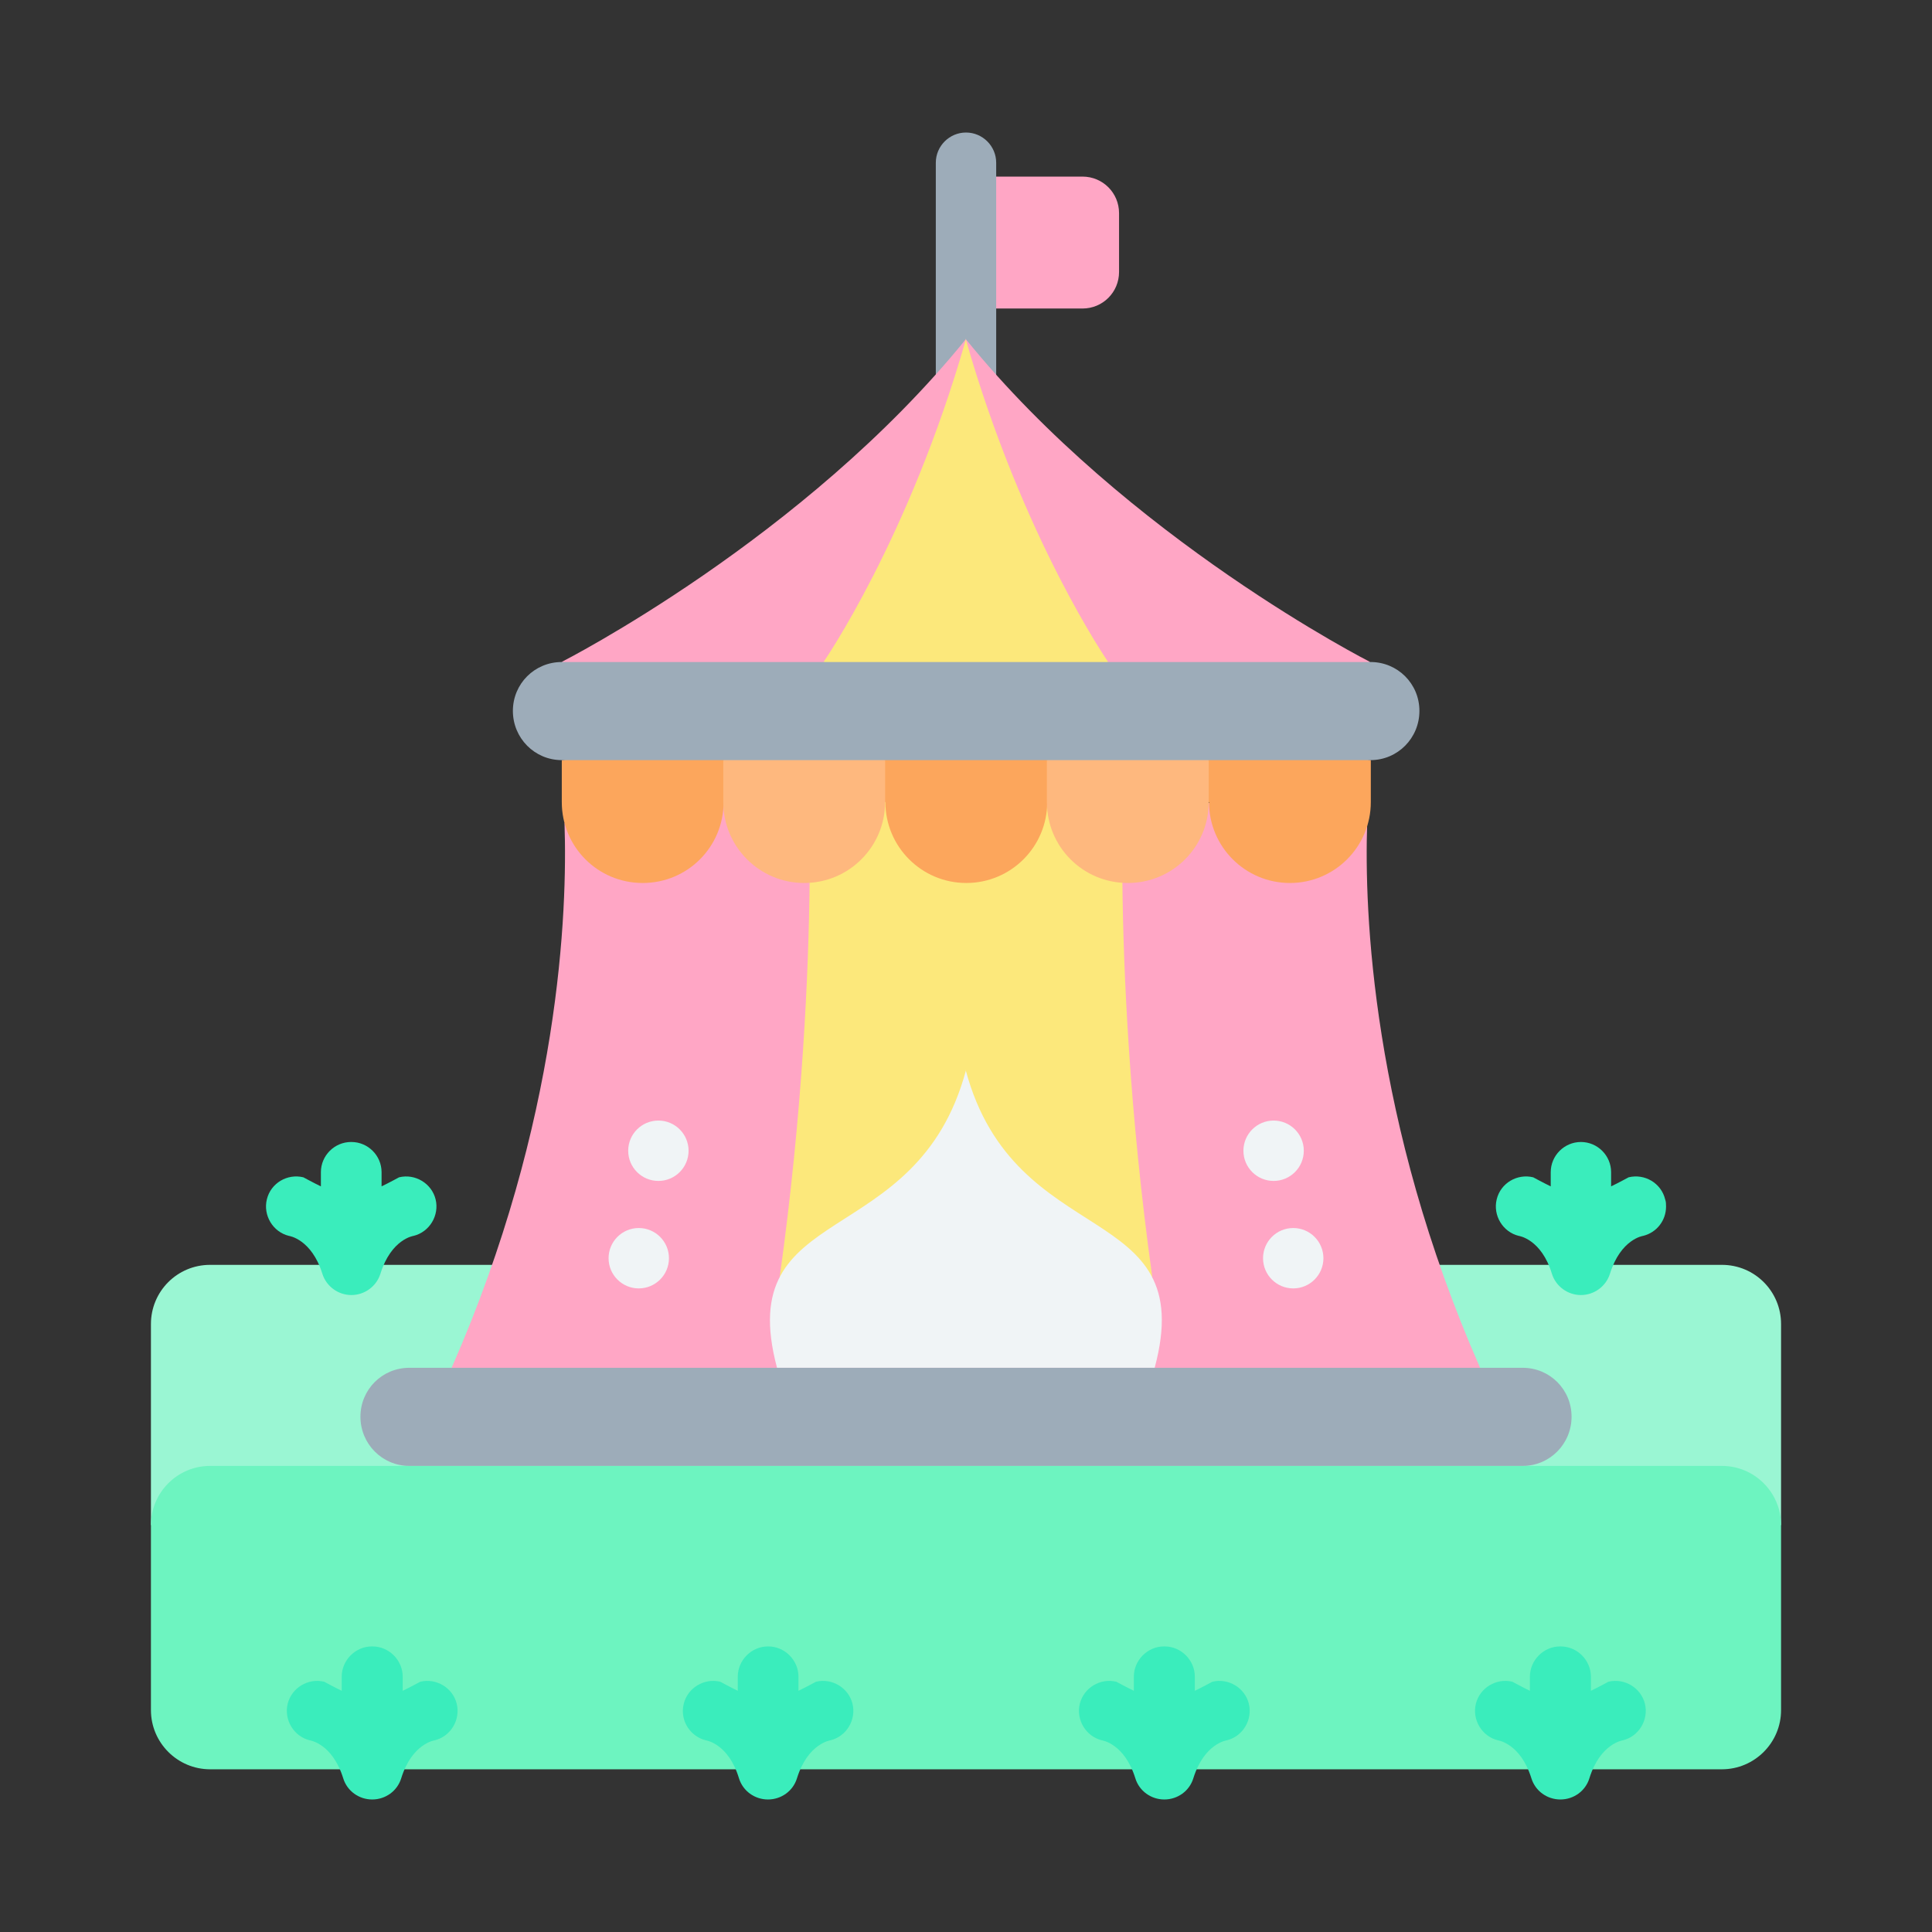 <?xml version="1.0" ?>
<svg width="800px" height="800px" viewBox="0 0 64 64" xmlns="http://www.w3.org/2000/svg">
<rect x="0" y="0" width="64" height="64" fill="#333333" stroke="none"/>
<g id="a"/>
<g id="b"/>
<g id="c"/>
<g id="d"/>
<g id="e"/>
<g id="f"/>
<g id="g"/>
<g id="h"/>
<g id="i"/>
<g id="j"/>
<g id="k"/>
<g id="l"/>
<g id="m"/>
<g id="n"/>
<g id="o"/>
<g id="p"/>
<g id="q"/>
<g id="r"/>
<g id="s"/>
<g id="t"/>
<g id="u"/>
<g id="v"/>
<g id="w"/>
<g id="x"/>
<g id="y"/>
<g id="a`"/>
<g id="aa"/>
<g id="ab"/>
<g id="ac"/>
<g id="ad"/>
<g id="ae"/>
<g id="af"/>
<g id="ag"/>
<g id="ah"/>
<g id="ai"/>
<g id="aj"/>
<g id="ak"/>
<g id="al"/>
<g id="am"/>
<g id="an"/>
<g id="ao"/>
<g id="ap"/>
<g id="aq"/>
<g id="ar"/>
<g id="as"/>
<g id="at"/>
<g id="au">
<path d="M32,5.85v4.37h3.86c.67,0,1.21-.54,1.21-1.21v-1.95c0-.67-.54-1.21-1.21-1.21h-3.86Z" fill="#ffa6c5" fill-rule="evenodd"/>
<path d="M32,4.39c-.55,0-1,.45-1,1V14.62c0,.55,.45,1,1,1s1-.45,1-1V5.39c0-.55-.45-1-1-1Z" fill="#9dacb9" fill-rule="evenodd"/>
<path d="M6.96,41.9c-1.09,0-1.96,.88-1.96,1.96v6.66H59v-6.66c0-1.08-.87-1.96-1.96-1.96H6.96Z" fill="#9af6d3" fill-rule="evenodd"/>
<path d="M6.96,48.56H57.04c1.08,0,1.96,.88,1.96,1.96v6.13c0,1.08-.88,1.96-1.96,1.96H6.96c-1.08,0-1.96-.88-1.96-1.96v-6.13c0-1.08,.88-1.96,1.96-1.96Z" fill="#6df4c0"/>
<path d="M18.7,27.27c.1,2.9-.14,9.85-3.74,18.04l18.45,1.74,15.62-1.74c-3.6-8.19-3.84-15.14-3.74-18.04l-13.77-1.76-12.82,1.76Z" fill="#ffa6c5" fill-rule="evenodd"/>
<path d="M38.17,42.3c-.76-5.46-.96-10.14-.99-13.1l-.54-5.92-9.3,.12-.52,5.8c-.03,2.96-.23,7.64-.99,13.1h12.33Z" fill="#fce87b" fill-rule="evenodd"/>
<path d="M32,35.45c-1.63,6.08-7.76,4.24-6.26,9.86h12.51c1.51-5.62-4.63-3.78-6.26-9.86Z" fill="#f0f4f6" fill-rule="evenodd"/>
<path d="M32,11.23c-5.36,6.62-13.4,10.7-13.4,10.7l14.23,1.94,12.56-1.94s-8.04-4.08-13.4-10.7Z" fill="#ffa6c5" fill-rule="evenodd"/>
<path d="M18.61,25.18v1.39c0,1.48,1.19,2.68,2.68,2.68s2.68-1.2,2.68-2.68h5.36c0,1.48,1.2,2.68,2.68,2.68s2.68-1.2,2.68-2.68h5.36c0,1.48,1.2,2.68,2.68,2.68s2.68-1.2,2.68-2.68v-1.39l-13.15-1.86-13.64,1.86Z" fill="#fca65c" fill-rule="evenodd"/>
<path d="M34.68,25.18v1.39c0,1.48,1.19,2.68,2.68,2.68s2.68-1.2,2.68-2.68v-1.39l-2.68-1.05-2.68,1.05Zm-10.72,0v1.39c0,1.48,1.2,2.68,2.68,2.68s2.68-1.2,2.68-2.68v-1.39l-2.68-1.05-2.68,1.05Z" fill="#feb87e" fill-rule="evenodd"/>
<path d="M13.56,45.31H50.44c.9,0,1.62,.72,1.62,1.62s-.72,1.63-1.62,1.63H13.56c-.9,0-1.62-.73-1.62-1.63s.72-1.62,1.62-1.62Z" fill="#9dacb9" fill-rule="evenodd"/>
<path d="M32,11.23c-1.89,6.62-4.72,10.7-4.72,10.7l5.51,.95,3.92-.95s-2.83-4.08-4.72-10.7Z" fill="#fce87b" fill-rule="evenodd"/>
<path d="M18.61,21.93h26.79c.9,0,1.62,.72,1.62,1.62s-.72,1.63-1.62,1.63H18.61c-.9,0-1.62-.73-1.62-1.63s.72-1.62,1.62-1.62Z" fill="#9dacb9" fill-rule="evenodd"/>
<path d="M38.56,54.54c-.55,0-1,.46-1,1v.47c-.23-.11-.58-.3-.58-.3-.53-.13-1.08,.2-1.21,.73-.13,.53,.2,1.08,.73,1.21,0,0,.75,.1,1.11,1.26,.13,.42,.52,.7,.96,.7s.83-.28,.96-.7c.36-1.16,1.11-1.26,1.11-1.26,.53-.13,.86-.68,.73-1.21-.13-.53-.68-.86-1.21-.73,0,0-.35,.19-.58,.3v-.47c0-.54-.45-1-1-1Z" fill="#3aedbc" fill-rule="evenodd"/>
<path d="M25.44,54.54c-.55,0-1,.46-1,1v.47c-.23-.11-.58-.3-.58-.3-.53-.13-1.08,.2-1.21,.73-.02,.08-.03,.16-.03,.24,0,.46,.32,.86,.76,.97,0,0,.75,.1,1.1,1.26,.13,.42,.52,.7,.96,.7s.83-.28,.96-.7c.36-1.16,1.11-1.26,1.11-1.26,.53-.13,.86-.68,.73-1.21-.13-.53-.68-.86-1.21-.73,0,0-.35,.19-.58,.3v-.47c0-.54-.45-1-1-1Z" fill="#3aedbc" fill-rule="evenodd"/>
<path d="M12.32,54.54c-.55,0-1,.46-1,1v.47c-.23-.11-.58-.3-.58-.3-.53-.13-1.08,.2-1.21,.73-.13,.53,.2,1.08,.73,1.21,0,0,.75,.1,1.11,1.26,.13,.42,.52,.7,.96,.7s.83-.28,.96-.7c.36-1.16,1.11-1.26,1.11-1.26,.53-.13,.86-.68,.73-1.21-.13-.53-.68-.86-1.21-.73,0,0-.35,.19-.58,.3v-.47c0-.54-.45-1-1-1Z" fill="#3aedbc" fill-rule="evenodd"/>
<path d="M51.68,54.54c-.55,0-1,.46-1,1v.47c-.23-.11-.58-.3-.58-.3-.53-.13-1.08,.2-1.21,.73-.13,.53,.2,1.08,.73,1.21,0,0,.75,.1,1.11,1.26,.13,.42,.52,.7,.96,.7s.83-.28,.96-.7c.36-1.16,1.11-1.26,1.11-1.26,.53-.13,.86-.68,.73-1.21-.13-.53-.68-.86-1.21-.73,0,0-.35,.19-.58,.3v-.47c0-.54-.45-1-1-1Z" fill="#3aedbc" fill-rule="evenodd"/>
<path d="M11.63,37.83c-.55,0-1,.45-1,1v.47c-.23-.11-.58-.3-.58-.3-.53-.13-1.08,.19-1.21,.73-.13,.53,.2,1.08,.73,1.21,0,0,.75,.1,1.11,1.26,.13,.41,.52,.7,.96,.7s.83-.29,.96-.7c.36-1.16,1.1-1.26,1.1-1.26,.53-.13,.86-.68,.73-1.21-.13-.53-.68-.86-1.21-.73,0,0-.35,.19-.58,.3v-.47c0-.55-.45-1-1-1Z" fill="#3aedbc" fill-rule="evenodd"/>
<path d="M52.37,37.83c-.55,0-1,.45-1,1v.47c-.23-.11-.58-.3-.58-.3-.53-.13-1.08,.19-1.21,.73-.13,.53,.2,1.08,.73,1.21,0,0,.75,.1,1.1,1.26,.13,.41,.52,.7,.96,.7s.83-.29,.96-.7c.36-1.16,1.1-1.26,1.1-1.26,.45-.11,.76-.51,.76-.97,0-.08,0-.16-.03-.24-.13-.54-.68-.86-1.21-.73,0,0-.35,.19-.58,.3v-.47c0-.55-.45-1-1-1Z" fill="#3aedbc" fill-rule="evenodd"/>
<circle cx="21.16" cy="41.68" fill="#f0f4f6" r="1"/>
<circle cx="21.81" cy="38.12" fill="#f0f4f6" r="1"/>
<circle cx="42.84" cy="41.68" fill="#f0f4f6" r="1"/>
<circle cx="42.19" cy="38.12" fill="#f0f4f6" r="1"/>
</g>
<g id="av"/>
<g id="aw"/>
<g id="ax"/>
</svg>